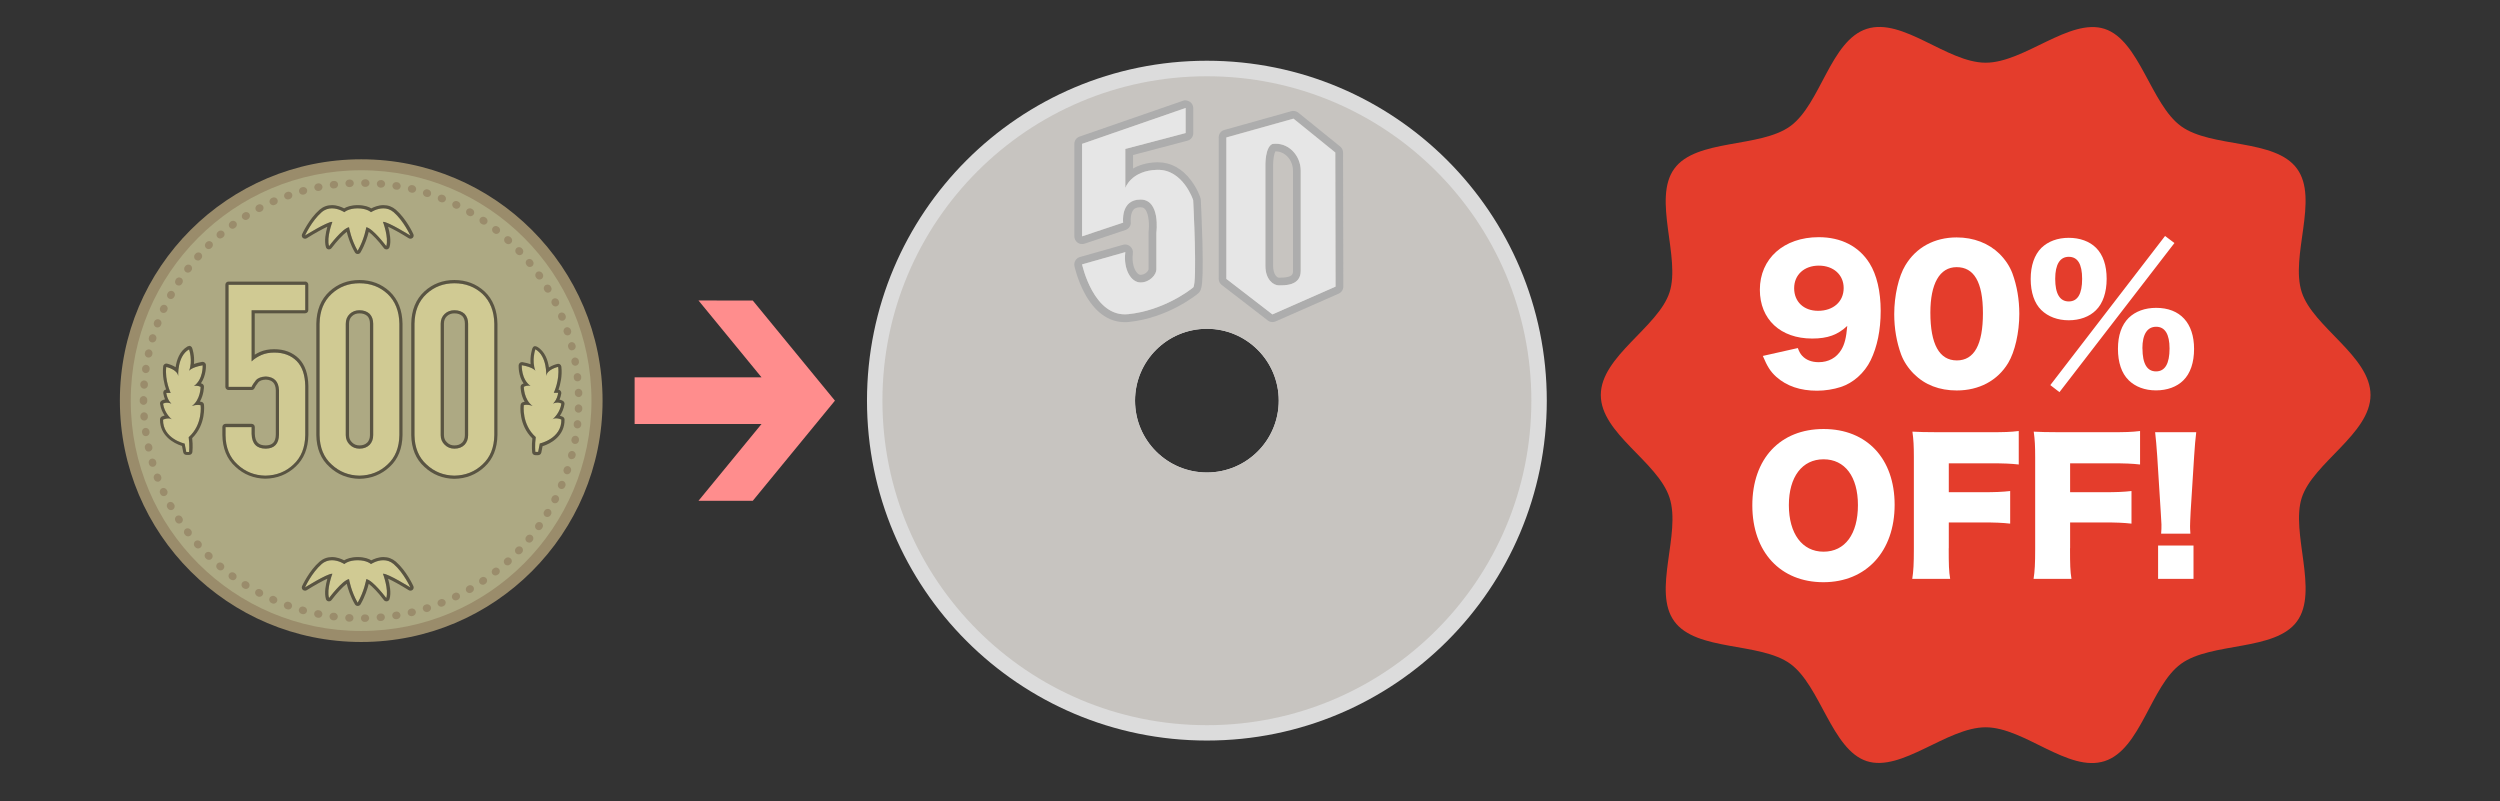 <svg width="312" height="100" viewBox="0 0 312 100" fill="none" xmlns="http://www.w3.org/2000/svg">
<rect x="0" y="0" width="312" height="100" fill="#333333" stroke="none"/>
<path d="M75.2 50C75.2 33.365 61.715 19.88 45.08 19.88C28.445 19.88 14.96 33.365 14.96 50C14.96 66.635 28.445 80.12 45.08 80.12C61.715 80.12 75.2 66.635 75.2 50Z" fill="#9A8C6B"/>
<path d="M45.066 78.746C60.944 78.746 73.815 65.874 73.815 49.997C73.815 34.12 60.944 21.248 45.066 21.248C29.189 21.248 16.317 34.12 16.317 49.997C16.317 65.874 29.189 78.746 45.066 78.746Z" fill="#ADA983"/>
<path d="M45.513 77.618C45.253 77.618 45.05 77.415 45.042 77.155C45.042 76.896 45.245 76.685 45.504 76.677H45.594C45.853 76.677 46.064 76.879 46.072 77.131C46.072 77.391 45.87 77.602 45.61 77.61H45.513V77.618ZM43.646 77.585C43.646 77.585 43.63 77.585 43.622 77.585H43.525C43.265 77.569 43.07 77.342 43.086 77.082C43.103 76.823 43.322 76.628 43.581 76.644H43.67C43.93 76.66 44.125 76.879 44.117 77.139C44.101 77.391 43.898 77.585 43.646 77.585ZM47.476 77.512C47.233 77.512 47.03 77.326 47.005 77.082C46.981 76.823 47.168 76.596 47.427 76.571H47.517C47.776 76.539 48.004 76.725 48.028 76.985C48.052 77.245 47.866 77.472 47.606 77.496H47.517C47.517 77.496 47.492 77.504 47.476 77.504V77.512ZM41.691 77.415C41.691 77.415 41.65 77.415 41.634 77.415H41.536C41.277 77.366 41.098 77.131 41.131 76.879C41.163 76.62 41.399 76.441 41.658 76.474H41.748C42.007 76.514 42.186 76.75 42.153 77.009C42.121 77.245 41.918 77.423 41.691 77.423V77.415ZM49.415 77.277C49.188 77.277 48.993 77.115 48.953 76.879C48.912 76.62 49.083 76.385 49.342 76.344L49.432 76.328C49.691 76.287 49.927 76.457 49.975 76.717C50.016 76.977 49.846 77.212 49.586 77.261L49.489 77.277C49.489 77.277 49.44 77.277 49.415 77.277ZM39.76 77.099C39.76 77.099 39.695 77.099 39.67 77.09L39.581 77.074C39.329 77.025 39.159 76.774 39.216 76.522C39.264 76.271 39.516 76.1 39.768 76.157L39.857 76.174C40.108 76.222 40.279 76.474 40.222 76.725C40.181 76.953 39.979 77.107 39.76 77.107V77.099ZM51.339 76.896C51.127 76.896 50.933 76.75 50.884 76.539C50.827 76.287 50.981 76.036 51.233 75.971L51.322 75.946C51.574 75.889 51.825 76.044 51.89 76.295C51.947 76.547 51.793 76.798 51.541 76.863L51.452 76.888C51.452 76.888 51.379 76.904 51.347 76.904L51.339 76.896ZM37.844 76.652C37.804 76.652 37.763 76.652 37.723 76.636L37.634 76.612C37.382 76.539 37.236 76.287 37.309 76.036C37.382 75.784 37.634 75.638 37.885 75.711L37.974 75.735C38.226 75.808 38.372 76.06 38.299 76.311C38.242 76.522 38.056 76.652 37.844 76.652ZM53.229 76.376C53.026 76.376 52.848 76.247 52.783 76.044C52.702 75.8 52.84 75.532 53.091 75.46L53.18 75.435C53.424 75.354 53.692 75.492 53.773 75.743C53.854 75.987 53.716 76.255 53.464 76.336L53.375 76.368C53.327 76.385 53.278 76.393 53.237 76.393L53.229 76.376ZM35.978 76.06C35.93 76.06 35.873 76.052 35.824 76.036L35.735 76.003C35.491 75.914 35.362 75.646 35.451 75.403C35.54 75.159 35.808 75.029 36.051 75.119L36.141 75.151C36.384 75.24 36.514 75.508 36.425 75.752C36.36 75.946 36.173 76.068 35.978 76.068V76.06ZM55.071 75.719C54.884 75.719 54.706 75.606 54.633 75.427C54.535 75.184 54.657 74.916 54.892 74.818L54.982 74.786C55.225 74.689 55.493 74.81 55.59 75.046C55.688 75.289 55.566 75.557 55.331 75.654L55.241 75.687C55.185 75.711 55.128 75.719 55.071 75.719ZM34.153 75.338C34.088 75.338 34.023 75.322 33.966 75.297L33.877 75.257C33.641 75.151 33.536 74.875 33.633 74.64C33.739 74.405 34.015 74.299 34.25 74.397L34.331 74.437C34.566 74.543 34.68 74.818 34.575 75.054C34.502 75.232 34.323 75.338 34.145 75.338H34.153ZM56.864 74.932C56.686 74.932 56.523 74.835 56.442 74.664C56.329 74.429 56.426 74.153 56.661 74.04L56.743 73.999C56.978 73.885 57.254 73.983 57.367 74.218C57.481 74.453 57.384 74.729 57.148 74.843L57.059 74.883C56.994 74.916 56.921 74.932 56.856 74.932H56.864ZM32.384 74.486C32.311 74.486 32.238 74.469 32.165 74.429L32.083 74.38C31.856 74.259 31.767 73.975 31.889 73.747C32.01 73.52 32.294 73.431 32.522 73.553L32.603 73.593C32.83 73.715 32.919 73.999 32.797 74.226C32.716 74.388 32.554 74.478 32.384 74.478V74.486ZM58.601 74.015C58.438 74.015 58.284 73.934 58.195 73.78C58.065 73.553 58.146 73.269 58.365 73.139L58.447 73.09C58.674 72.96 58.958 73.033 59.088 73.26C59.217 73.488 59.136 73.772 58.917 73.901L58.836 73.95C58.763 73.991 58.682 74.015 58.601 74.015ZM30.688 73.504C30.607 73.504 30.517 73.48 30.436 73.431L30.355 73.382C30.136 73.244 30.071 72.952 30.209 72.733C30.347 72.514 30.639 72.449 30.858 72.587L30.931 72.636C31.15 72.774 31.215 73.066 31.077 73.285C30.988 73.431 30.834 73.504 30.68 73.504H30.688ZM60.256 72.977C60.102 72.977 59.956 72.903 59.867 72.774C59.721 72.563 59.777 72.271 59.988 72.124L60.061 72.076C60.272 71.93 60.564 71.987 60.71 72.198C60.856 72.409 60.8 72.701 60.589 72.847L60.508 72.903C60.426 72.96 60.337 72.985 60.248 72.985L60.256 72.977ZM29.065 72.409C28.968 72.409 28.87 72.376 28.789 72.319L28.708 72.263C28.497 72.108 28.456 71.816 28.61 71.605C28.765 71.394 29.057 71.354 29.268 71.508L29.341 71.565C29.552 71.719 29.592 72.011 29.438 72.222C29.349 72.344 29.203 72.417 29.057 72.417L29.065 72.409ZM61.838 71.824C61.7 71.824 61.562 71.759 61.465 71.646C61.303 71.443 61.343 71.143 61.546 70.989L61.619 70.932C61.822 70.769 62.114 70.802 62.276 71.005C62.439 71.208 62.406 71.5 62.203 71.662L62.122 71.719C62.033 71.784 61.936 71.816 61.838 71.816V71.824ZM27.523 71.191C27.418 71.191 27.304 71.151 27.223 71.078L27.15 71.021C26.955 70.851 26.931 70.558 27.093 70.356C27.264 70.161 27.556 70.136 27.759 70.299L27.832 70.356C28.026 70.526 28.051 70.818 27.888 71.021C27.799 71.126 27.661 71.183 27.531 71.183L27.523 71.191ZM63.339 70.558C63.21 70.558 63.08 70.51 62.99 70.404C62.82 70.21 62.828 69.918 63.023 69.739L63.088 69.682C63.283 69.504 63.575 69.52 63.753 69.715C63.932 69.909 63.916 70.201 63.721 70.38L63.648 70.445C63.559 70.526 63.445 70.567 63.331 70.567L63.339 70.558ZM26.071 69.869C25.949 69.869 25.835 69.828 25.746 69.739L25.673 69.674C25.487 69.487 25.487 69.195 25.673 69.009C25.852 68.822 26.152 68.822 26.339 69.009L26.404 69.074C26.59 69.252 26.59 69.552 26.404 69.739C26.314 69.836 26.192 69.877 26.071 69.877V69.869ZM64.735 69.187C64.621 69.187 64.5 69.147 64.41 69.057C64.224 68.879 64.216 68.579 64.394 68.392L64.459 68.327C64.638 68.14 64.938 68.132 65.125 68.311C65.311 68.489 65.319 68.79 65.141 68.976L65.076 69.041C64.987 69.138 64.857 69.187 64.735 69.187ZM24.724 68.449C24.594 68.449 24.464 68.392 24.375 68.295L24.31 68.222C24.14 68.027 24.156 67.727 24.351 67.556C24.545 67.386 24.846 67.402 25.016 67.597L25.073 67.662C25.243 67.856 25.227 68.149 25.032 68.327C24.943 68.408 24.829 68.449 24.724 68.449ZM66.041 67.719C65.936 67.719 65.831 67.686 65.741 67.613C65.538 67.451 65.514 67.15 65.684 66.956L65.741 66.891C65.903 66.688 66.204 66.664 66.398 66.826C66.593 66.988 66.626 67.288 66.463 67.483L66.398 67.556C66.309 67.67 66.171 67.727 66.041 67.727V67.719ZM23.474 66.939C23.336 66.939 23.19 66.875 23.101 66.753L23.044 66.68C22.89 66.477 22.931 66.177 23.133 66.023C23.336 65.868 23.637 65.909 23.791 66.112L23.848 66.185C24.002 66.388 23.969 66.688 23.758 66.842C23.677 66.907 23.572 66.939 23.474 66.939ZM67.234 66.161C67.137 66.161 67.048 66.136 66.966 66.071C66.755 65.917 66.707 65.625 66.853 65.414L66.91 65.341C67.056 65.13 67.348 65.081 67.567 65.227C67.778 65.374 67.827 65.666 67.68 65.885L67.624 65.966C67.534 66.096 67.388 66.161 67.242 66.161H67.234ZM22.346 65.341C22.192 65.341 22.046 65.268 21.957 65.13L21.908 65.049C21.77 64.83 21.827 64.538 22.046 64.4C22.265 64.262 22.557 64.319 22.695 64.538L22.744 64.619C22.89 64.838 22.825 65.13 22.606 65.268C22.525 65.317 22.436 65.341 22.346 65.341ZM68.305 64.522C68.224 64.522 68.135 64.497 68.062 64.457C67.843 64.319 67.77 64.035 67.908 63.816L67.956 63.734C68.086 63.515 68.378 63.442 68.597 63.572C68.817 63.702 68.89 63.994 68.76 64.213L68.711 64.294C68.622 64.44 68.468 64.522 68.305 64.522ZM21.332 63.661C21.17 63.661 21.008 63.572 20.918 63.418L20.87 63.337C20.748 63.11 20.829 62.826 21.056 62.696C21.283 62.566 21.567 62.655 21.697 62.882L21.746 62.964C21.868 63.191 21.787 63.475 21.559 63.605C21.486 63.645 21.405 63.661 21.332 63.661ZM69.263 62.809C69.19 62.809 69.117 62.793 69.052 62.761C68.825 62.639 68.727 62.363 68.849 62.128L68.889 62.047C69.003 61.811 69.287 61.722 69.522 61.836C69.75 61.949 69.847 62.233 69.725 62.469L69.685 62.558C69.604 62.72 69.433 62.809 69.271 62.809H69.263ZM20.439 61.917C20.261 61.917 20.091 61.819 20.018 61.649L19.977 61.56C19.872 61.325 19.977 61.049 20.204 60.935C20.439 60.83 20.715 60.935 20.829 61.162L20.87 61.243C20.983 61.479 20.878 61.755 20.642 61.868C20.578 61.901 20.513 61.909 20.448 61.909L20.439 61.917ZM70.091 61.032C70.025 61.032 69.969 61.024 69.904 60.992C69.668 60.894 69.555 60.619 69.652 60.375L69.685 60.294C69.782 60.059 70.058 59.945 70.301 60.042C70.537 60.14 70.65 60.416 70.553 60.659L70.512 60.748C70.439 60.927 70.261 61.032 70.082 61.032H70.091ZM19.677 60.115C19.49 60.115 19.312 60.002 19.239 59.815L19.206 59.726C19.117 59.483 19.239 59.215 19.482 59.126C19.726 59.036 19.993 59.158 20.082 59.401L20.115 59.483C20.204 59.726 20.082 59.994 19.839 60.091C19.782 60.115 19.726 60.124 19.669 60.124L19.677 60.115ZM70.788 59.191C70.74 59.191 70.691 59.191 70.634 59.166C70.391 59.085 70.261 58.817 70.342 58.574L70.374 58.484C70.456 58.241 70.723 58.103 70.967 58.192C71.21 58.273 71.348 58.541 71.259 58.785L71.226 58.874C71.162 59.069 70.975 59.191 70.78 59.191H70.788ZM19.044 58.257C18.841 58.257 18.654 58.127 18.598 57.925L18.573 57.835C18.5 57.584 18.638 57.324 18.89 57.251C19.141 57.178 19.401 57.316 19.474 57.568L19.498 57.657C19.571 57.908 19.433 58.168 19.182 58.241C19.133 58.257 19.093 58.257 19.044 58.257ZM71.356 57.316C71.356 57.316 71.275 57.316 71.235 57.3C70.983 57.235 70.837 56.975 70.902 56.724L70.926 56.635C70.991 56.383 71.243 56.229 71.494 56.294C71.746 56.359 71.9 56.61 71.835 56.862L71.811 56.951C71.754 57.162 71.567 57.3 71.356 57.3V57.316ZM18.557 56.359C18.338 56.359 18.151 56.212 18.103 55.993L18.078 55.896C18.021 55.645 18.184 55.393 18.435 55.336C18.687 55.279 18.938 55.442 18.995 55.693L19.011 55.782C19.068 56.034 18.906 56.286 18.654 56.342C18.622 56.342 18.59 56.35 18.549 56.35L18.557 56.359ZM71.778 55.401C71.778 55.401 71.721 55.401 71.689 55.401C71.437 55.352 71.267 55.109 71.316 54.858L71.332 54.768C71.381 54.517 71.624 54.346 71.876 54.387C72.127 54.435 72.297 54.679 72.257 54.931L72.241 55.028C72.2 55.255 72.005 55.409 71.778 55.409V55.401ZM18.2 54.435C17.973 54.435 17.77 54.265 17.738 54.03L17.721 53.932C17.689 53.673 17.867 53.438 18.119 53.405C18.378 53.373 18.614 53.551 18.646 53.803L18.663 53.892C18.703 54.151 18.525 54.387 18.265 54.427C18.241 54.427 18.216 54.427 18.2 54.427V54.435ZM72.062 53.462C72.062 53.462 72.03 53.462 72.013 53.462C71.754 53.438 71.567 53.202 71.6 52.943V52.853C71.64 52.594 71.868 52.407 72.127 52.439C72.387 52.464 72.573 52.699 72.541 52.959V53.048C72.508 53.291 72.297 53.47 72.062 53.47V53.462ZM17.989 52.488C17.746 52.488 17.543 52.301 17.518 52.05V51.961C17.494 51.701 17.689 51.474 17.948 51.458C18.208 51.441 18.435 51.636 18.451 51.896V51.985C18.476 52.245 18.281 52.472 18.021 52.488C18.013 52.488 17.997 52.488 17.989 52.488ZM72.2 51.506C72.2 51.506 72.192 51.506 72.184 51.506C71.924 51.498 71.721 51.279 71.73 51.019V50.922C71.746 50.662 71.965 50.46 72.216 50.468C72.476 50.476 72.679 50.695 72.671 50.955V51.052C72.655 51.303 72.452 51.506 72.2 51.506ZM17.908 50.525C17.648 50.525 17.437 50.313 17.437 50.054V49.9C17.437 49.64 17.648 49.429 17.908 49.429C18.168 49.429 18.378 49.64 18.378 49.9V50.054C18.378 50.313 18.168 50.525 17.908 50.525ZM72.208 49.551C71.957 49.551 71.746 49.348 71.738 49.096V49.007C71.721 48.747 71.924 48.528 72.184 48.52C72.444 48.512 72.663 48.715 72.671 48.975V49.072C72.679 49.332 72.476 49.551 72.216 49.559C72.216 49.559 72.208 49.559 72.2 49.559L72.208 49.551ZM17.981 48.504C17.981 48.504 17.957 48.504 17.948 48.504C17.689 48.488 17.494 48.261 17.51 48.001V47.912C17.535 47.652 17.762 47.457 18.021 47.482C18.281 47.498 18.476 47.725 18.46 47.985V48.074C18.435 48.317 18.233 48.512 17.989 48.512L17.981 48.504ZM72.07 47.595C71.835 47.595 71.632 47.417 71.608 47.173V47.084C71.567 46.824 71.754 46.597 72.013 46.565C72.273 46.54 72.5 46.719 72.533 46.978V47.076C72.573 47.336 72.379 47.563 72.127 47.587C72.111 47.587 72.095 47.587 72.079 47.587L72.07 47.595ZM18.192 46.557C18.192 46.557 18.143 46.557 18.127 46.557C17.867 46.516 17.697 46.281 17.729 46.021L17.746 45.932C17.786 45.672 18.021 45.494 18.281 45.534C18.541 45.575 18.711 45.81 18.679 46.07L18.663 46.159C18.63 46.394 18.427 46.565 18.2 46.565L18.192 46.557ZM71.794 45.648C71.567 45.648 71.373 45.486 71.332 45.258L71.316 45.169C71.267 44.917 71.437 44.666 71.689 44.625C71.941 44.577 72.192 44.747 72.233 44.999L72.249 45.096C72.297 45.348 72.127 45.591 71.868 45.64C71.843 45.64 71.811 45.64 71.786 45.64L71.794 45.648ZM18.541 44.625C18.541 44.625 18.476 44.625 18.435 44.617C18.184 44.56 18.021 44.309 18.078 44.057L18.103 43.968C18.159 43.717 18.411 43.554 18.663 43.611C18.914 43.668 19.076 43.919 19.02 44.171L19.003 44.26C18.955 44.479 18.76 44.625 18.549 44.625H18.541ZM71.381 43.733C71.17 43.733 70.983 43.595 70.926 43.376L70.902 43.287C70.837 43.035 70.983 42.783 71.235 42.711C71.486 42.645 71.738 42.792 71.811 43.043L71.835 43.132C71.9 43.384 71.746 43.636 71.494 43.7C71.454 43.709 71.413 43.717 71.381 43.717V43.733ZM19.028 42.735C18.987 42.735 18.938 42.735 18.898 42.719C18.646 42.645 18.508 42.386 18.581 42.134L18.606 42.045C18.679 41.794 18.938 41.656 19.19 41.729C19.442 41.802 19.579 42.061 19.506 42.313L19.482 42.402C19.425 42.605 19.239 42.735 19.036 42.735H19.028ZM70.829 41.858C70.634 41.858 70.448 41.737 70.383 41.542L70.35 41.453C70.269 41.209 70.399 40.942 70.642 40.86C70.886 40.779 71.153 40.909 71.235 41.153L71.267 41.242C71.348 41.485 71.218 41.753 70.975 41.834C70.926 41.85 70.877 41.858 70.829 41.858ZM19.652 40.868C19.596 40.868 19.539 40.86 19.49 40.836C19.247 40.747 19.125 40.471 19.214 40.227L19.247 40.138C19.336 39.895 19.612 39.773 19.855 39.87C20.099 39.96 20.22 40.236 20.123 40.479L20.091 40.568C20.018 40.755 19.839 40.868 19.652 40.868ZM70.139 40.025C69.953 40.025 69.782 39.919 69.709 39.733L69.677 39.651C69.579 39.416 69.685 39.14 69.928 39.035C70.163 38.937 70.439 39.043 70.545 39.286L70.585 39.376C70.683 39.619 70.569 39.887 70.334 39.992C70.277 40.017 70.212 40.025 70.155 40.025H70.139ZM20.415 39.059C20.35 39.059 20.285 39.043 20.22 39.019C19.985 38.913 19.88 38.629 19.993 38.394L20.034 38.304C20.147 38.069 20.423 37.972 20.659 38.077C20.894 38.191 20.991 38.467 20.886 38.702L20.845 38.783C20.764 38.954 20.594 39.059 20.415 39.059ZM69.328 38.248C69.157 38.248 68.987 38.15 68.906 37.988L68.865 37.907C68.743 37.68 68.841 37.396 69.068 37.274C69.295 37.16 69.579 37.25 69.701 37.477L69.742 37.566C69.855 37.801 69.766 38.077 69.531 38.199C69.466 38.231 69.393 38.248 69.32 38.248H69.328ZM21.308 37.315C21.227 37.315 21.154 37.298 21.081 37.258C20.853 37.128 20.772 36.844 20.902 36.617L20.951 36.535C21.081 36.308 21.365 36.227 21.592 36.357C21.819 36.487 21.9 36.771 21.77 36.998L21.722 37.079C21.632 37.233 21.478 37.323 21.308 37.323V37.315ZM68.378 36.527C68.216 36.527 68.062 36.446 67.973 36.3L67.924 36.219C67.794 36 67.859 35.708 68.086 35.578C68.305 35.448 68.597 35.513 68.727 35.74L68.776 35.822C68.906 36.041 68.841 36.333 68.614 36.462C68.541 36.511 68.451 36.527 68.37 36.527H68.378ZM22.314 35.635C22.225 35.635 22.135 35.611 22.054 35.562C21.835 35.416 21.778 35.132 21.916 34.913L21.965 34.832C22.111 34.612 22.395 34.556 22.614 34.702C22.833 34.848 22.89 35.132 22.744 35.351L22.695 35.432C22.606 35.57 22.452 35.643 22.306 35.643L22.314 35.635ZM67.315 34.888C67.169 34.888 67.023 34.815 66.934 34.685L66.885 34.612C66.739 34.401 66.788 34.109 66.999 33.955C67.21 33.809 67.502 33.858 67.656 34.069L67.713 34.15C67.859 34.361 67.81 34.653 67.599 34.807C67.518 34.864 67.421 34.888 67.332 34.888H67.315ZM23.45 34.028C23.352 34.028 23.247 33.996 23.166 33.931C22.963 33.777 22.922 33.477 23.077 33.274L23.133 33.201C23.288 32.998 23.588 32.957 23.791 33.111C23.994 33.266 24.034 33.566 23.88 33.769L23.823 33.842C23.734 33.963 23.588 34.028 23.45 34.028ZM66.131 33.322C65.993 33.322 65.863 33.266 65.766 33.152L65.709 33.079C65.546 32.876 65.571 32.584 65.774 32.422C65.977 32.259 66.269 32.284 66.431 32.486L66.488 32.56C66.65 32.762 66.626 33.054 66.423 33.217C66.334 33.29 66.228 33.322 66.123 33.322H66.131ZM24.691 32.511C24.578 32.511 24.472 32.47 24.383 32.397C24.188 32.227 24.172 31.927 24.343 31.732L24.407 31.659C24.578 31.464 24.878 31.448 25.073 31.618C25.267 31.789 25.284 32.089 25.113 32.284L25.048 32.357C24.959 32.462 24.829 32.519 24.7 32.519L24.691 32.511ZM64.841 31.846C64.719 31.846 64.589 31.797 64.5 31.7L64.435 31.634C64.256 31.448 64.264 31.148 64.451 30.969C64.638 30.791 64.938 30.799 65.116 30.985L65.181 31.058C65.36 31.245 65.352 31.545 65.157 31.724C65.068 31.805 64.954 31.854 64.832 31.854L64.841 31.846ZM26.038 31.091C25.917 31.091 25.795 31.042 25.706 30.953C25.527 30.766 25.527 30.474 25.706 30.288L25.771 30.223C25.957 30.044 26.249 30.044 26.436 30.223C26.623 30.401 26.614 30.701 26.436 30.888L26.371 30.953C26.282 31.042 26.16 31.083 26.047 31.083L26.038 31.091ZM63.445 30.474C63.331 30.474 63.218 30.434 63.129 30.352L63.063 30.288C62.869 30.117 62.861 29.817 63.031 29.622C63.202 29.427 63.502 29.419 63.696 29.59L63.77 29.655C63.956 29.833 63.972 30.125 63.794 30.32C63.705 30.417 63.575 30.474 63.445 30.474ZM27.491 29.768C27.361 29.768 27.223 29.712 27.134 29.606C26.963 29.411 26.988 29.111 27.191 28.941L27.264 28.876C27.458 28.705 27.759 28.738 27.921 28.933C28.091 29.127 28.059 29.427 27.864 29.59L27.791 29.647C27.702 29.72 27.596 29.76 27.491 29.76V29.768ZM61.952 29.2C61.846 29.2 61.749 29.168 61.66 29.095L61.587 29.038C61.384 28.876 61.352 28.584 61.506 28.381C61.668 28.178 61.96 28.145 62.163 28.3L62.236 28.356C62.439 28.519 62.471 28.811 62.309 29.014C62.22 29.127 62.082 29.192 61.944 29.192L61.952 29.2ZM29.024 28.551C28.878 28.551 28.74 28.486 28.643 28.356C28.489 28.145 28.538 27.853 28.74 27.699L28.813 27.642C29.024 27.488 29.317 27.537 29.471 27.748C29.625 27.959 29.576 28.251 29.365 28.405L29.292 28.462C29.211 28.527 29.114 28.551 29.016 28.551H29.024ZM60.378 28.032C60.288 28.032 60.191 28.008 60.11 27.951L60.037 27.902C59.826 27.756 59.769 27.464 59.915 27.253C60.061 27.042 60.353 26.985 60.564 27.131L60.645 27.188C60.856 27.334 60.913 27.626 60.767 27.837C60.678 27.967 60.532 28.04 60.378 28.04V28.032ZM30.647 27.448C30.493 27.448 30.339 27.366 30.25 27.229C30.112 27.009 30.177 26.717 30.396 26.579L30.477 26.531C30.696 26.393 30.988 26.466 31.126 26.685C31.264 26.904 31.191 27.196 30.972 27.334L30.899 27.383C30.818 27.431 30.736 27.456 30.647 27.456V27.448ZM58.714 26.985C58.633 26.985 58.552 26.961 58.479 26.92L58.398 26.872C58.171 26.742 58.098 26.458 58.227 26.23C58.357 26.003 58.641 25.93 58.868 26.06L58.95 26.109C59.177 26.239 59.25 26.531 59.12 26.75C59.031 26.896 58.877 26.985 58.714 26.985ZM32.343 26.466C32.173 26.466 32.01 26.377 31.929 26.214C31.808 25.987 31.897 25.703 32.124 25.581L32.205 25.541C32.432 25.419 32.716 25.508 32.838 25.735C32.96 25.963 32.87 26.247 32.643 26.368L32.562 26.409C32.489 26.45 32.416 26.466 32.343 26.466ZM56.986 26.06C56.913 26.06 56.848 26.044 56.783 26.011L56.702 25.971C56.467 25.857 56.369 25.573 56.483 25.346C56.596 25.119 56.88 25.013 57.108 25.127L57.197 25.168C57.432 25.281 57.522 25.565 57.408 25.792C57.327 25.955 57.156 26.052 56.986 26.052V26.06ZM34.104 25.614C33.925 25.614 33.755 25.508 33.674 25.33C33.568 25.095 33.674 24.819 33.917 24.713L34.007 24.672C34.242 24.567 34.518 24.672 34.623 24.916C34.729 25.151 34.623 25.427 34.38 25.533L34.299 25.573C34.234 25.598 34.169 25.614 34.112 25.614H34.104ZM55.193 25.257C55.136 25.257 55.079 25.249 55.014 25.224L54.925 25.192C54.681 25.095 54.568 24.827 54.665 24.583C54.763 24.34 55.031 24.226 55.274 24.324L55.363 24.356C55.607 24.453 55.72 24.729 55.623 24.965C55.55 25.151 55.371 25.257 55.185 25.257H55.193ZM35.922 24.892C35.727 24.892 35.548 24.77 35.483 24.583C35.394 24.34 35.524 24.072 35.767 23.983L35.856 23.95C36.1 23.861 36.368 23.991 36.457 24.234C36.546 24.478 36.416 24.746 36.173 24.835L36.084 24.867C36.035 24.884 35.978 24.892 35.93 24.892H35.922ZM53.343 24.591C53.294 24.591 53.245 24.591 53.197 24.567L53.107 24.543C52.864 24.462 52.726 24.202 52.799 23.95C52.88 23.707 53.14 23.569 53.391 23.642L53.481 23.674C53.724 23.756 53.862 24.015 53.789 24.267C53.724 24.47 53.538 24.591 53.343 24.591ZM37.788 24.299C37.585 24.299 37.39 24.161 37.333 23.959C37.26 23.707 37.406 23.447 37.658 23.382L37.747 23.358C37.999 23.293 38.258 23.439 38.323 23.683C38.388 23.934 38.242 24.194 37.991 24.259L37.901 24.283C37.861 24.291 37.82 24.299 37.772 24.299H37.788ZM51.46 24.064C51.46 24.064 51.387 24.064 51.355 24.048L51.266 24.023C51.014 23.967 50.86 23.707 50.916 23.455C50.973 23.204 51.225 23.05 51.485 23.107L51.574 23.131C51.825 23.188 51.98 23.447 51.923 23.699C51.874 23.918 51.679 24.056 51.468 24.056L51.46 24.064ZM39.695 23.837C39.475 23.837 39.281 23.683 39.232 23.455C39.183 23.204 39.346 22.952 39.597 22.904L39.687 22.887C39.938 22.839 40.19 23.001 40.238 23.261C40.287 23.512 40.125 23.764 39.865 23.812L39.776 23.829C39.776 23.829 39.711 23.837 39.687 23.837H39.695ZM49.537 23.674C49.537 23.674 49.489 23.674 49.456 23.674L49.367 23.658C49.107 23.618 48.937 23.374 48.977 23.123C49.018 22.863 49.261 22.693 49.513 22.733L49.61 22.75C49.862 22.79 50.04 23.034 50 23.293C49.959 23.52 49.764 23.683 49.537 23.683V23.674ZM41.626 23.528C41.391 23.528 41.188 23.358 41.163 23.115C41.131 22.855 41.309 22.62 41.569 22.587H41.666C41.926 22.547 42.161 22.725 42.186 22.985C42.218 23.244 42.032 23.48 41.78 23.504H41.691C41.691 23.504 41.65 23.52 41.634 23.52L41.626 23.528ZM47.59 23.423C47.59 23.423 47.557 23.423 47.549 23.423H47.46C47.2 23.39 47.014 23.163 47.03 22.904C47.054 22.644 47.281 22.457 47.541 22.474H47.638C47.898 22.506 48.085 22.733 48.06 22.993C48.036 23.236 47.833 23.415 47.59 23.415V23.423ZM43.581 23.35C43.33 23.35 43.127 23.155 43.111 22.904C43.094 22.644 43.297 22.425 43.557 22.409H43.654C43.914 22.392 44.133 22.587 44.149 22.847C44.166 23.107 43.963 23.326 43.703 23.342H43.614C43.614 23.342 43.597 23.342 43.589 23.342L43.581 23.35ZM45.634 23.317C45.634 23.317 45.634 23.317 45.626 23.317H45.537C45.277 23.317 45.074 23.098 45.074 22.839C45.074 22.579 45.285 22.376 45.545 22.376C45.545 22.376 45.545 22.376 45.553 22.376H45.65C45.91 22.376 46.113 22.595 46.113 22.855C46.113 23.115 45.902 23.317 45.642 23.317H45.634Z" fill="#9A8C6B"/>
<path d="M38.096 38.718H31.402V45.104C31.727 44.788 32.132 44.528 32.619 44.309C33.081 44.106 33.617 44.001 34.226 44.001C35.394 44.001 36.335 44.358 37.041 45.072C37.723 45.778 38.072 46.808 38.096 48.179V54.289C38.072 55.855 37.585 57.081 36.627 57.965C35.67 58.874 34.502 59.337 33.122 59.361C31.767 59.337 30.607 58.874 29.649 57.973C28.667 57.089 28.164 55.864 28.148 54.306V53.308H31.402V54.168C31.442 55.385 32.035 55.993 33.179 55.993C34.25 55.969 34.802 55.385 34.818 54.241V48.691C34.769 47.611 34.226 47.044 33.179 46.987C32.611 47.011 32.197 47.165 31.937 47.457C31.67 47.79 31.491 48.066 31.402 48.285H28.521V35.546H38.096V38.718Z" fill="#D0CA93"/>
<path d="M38.096 35.546V38.718H31.402V45.104C31.726 44.788 32.132 44.528 32.619 44.309C33.081 44.106 33.617 44.001 34.225 44.001C35.394 44.001 36.335 44.358 37.041 45.072C37.723 45.778 38.072 46.808 38.096 48.179V54.289C38.072 55.855 37.585 57.081 36.627 57.965C35.67 58.874 34.501 59.337 33.122 59.361C31.767 59.337 30.607 58.874 29.649 57.973C28.667 57.089 28.164 55.864 28.148 54.306V53.308H31.402V54.168C31.442 55.385 32.035 55.993 33.179 55.993C34.25 55.969 34.802 55.385 34.818 54.241V48.691C34.769 47.611 34.225 47.043 33.179 46.987C32.611 47.011 32.197 47.165 31.937 47.457C31.67 47.79 31.491 48.066 31.402 48.285H28.521V35.546H38.096ZM38.096 35.14H28.521C28.302 35.14 28.124 35.318 28.124 35.538V48.277C28.124 48.496 28.302 48.674 28.521 48.674H31.402C31.564 48.674 31.71 48.577 31.775 48.423C31.824 48.301 31.945 48.074 32.246 47.701C32.424 47.506 32.741 47.392 33.179 47.376C33.998 47.425 34.388 47.831 34.42 48.691V54.233C34.404 55.158 34.031 55.572 33.171 55.588C32.254 55.588 31.84 55.158 31.799 54.151V53.291C31.799 53.072 31.621 52.894 31.402 52.894H28.148C27.929 52.894 27.75 53.072 27.75 53.291V54.289C27.775 55.961 28.318 57.292 29.381 58.249C30.412 59.215 31.669 59.718 33.114 59.742C34.583 59.718 35.856 59.215 36.887 58.241C37.926 57.284 38.461 55.953 38.486 54.273V48.163C38.461 46.686 38.072 45.55 37.317 44.772C36.522 43.976 35.483 43.579 34.209 43.579C33.552 43.579 32.96 43.692 32.44 43.919C32.205 44.025 31.986 44.139 31.791 44.268V39.1H38.08C38.299 39.1 38.477 38.921 38.477 38.702V35.529C38.477 35.31 38.299 35.132 38.08 35.132L38.096 35.14Z" fill="#595442"/>
<path d="M39.881 40.406C39.906 38.824 40.401 37.582 41.39 36.673C42.348 35.789 43.508 35.351 44.863 35.351C46.218 35.351 47.411 35.797 48.369 36.682C49.326 37.59 49.821 38.84 49.846 40.422V54.289C49.821 55.855 49.334 57.081 48.369 57.965C47.411 58.874 46.235 59.337 44.863 59.361C43.508 59.337 42.348 58.874 41.39 57.973C40.409 57.089 39.906 55.864 39.881 54.306V40.406ZM43.151 54.306C43.151 54.792 43.322 55.19 43.654 55.507C43.979 55.831 44.385 55.993 44.863 55.993C45.391 55.993 45.813 55.831 46.137 55.507C46.429 55.19 46.575 54.792 46.575 54.306V40.406C46.575 39.895 46.429 39.489 46.137 39.173C45.813 38.872 45.391 38.718 44.863 38.718C44.385 38.718 43.979 38.872 43.654 39.173C43.322 39.489 43.151 39.895 43.151 40.406V54.306Z" fill="#D0CA93"/>
<path d="M44.863 35.351C46.243 35.351 47.411 35.797 48.369 36.682C49.326 37.59 49.821 38.84 49.845 40.422V54.289C49.821 55.855 49.334 57.081 48.369 57.965C47.411 58.874 46.234 59.337 44.863 59.361C43.508 59.337 42.348 58.874 41.39 57.973C40.408 57.089 39.905 55.864 39.881 54.306V40.406C39.905 38.824 40.4 37.582 41.39 36.673C42.348 35.789 43.508 35.351 44.863 35.351ZM44.863 55.993C45.391 55.993 45.813 55.831 46.137 55.507C46.429 55.19 46.575 54.792 46.575 54.306V40.406C46.575 39.895 46.429 39.489 46.137 39.173C45.813 38.872 45.391 38.718 44.863 38.718C44.385 38.718 43.979 38.872 43.654 39.173C43.322 39.489 43.151 39.895 43.151 40.406V54.306C43.151 54.792 43.322 55.19 43.654 55.507C43.979 55.831 44.385 55.993 44.863 55.993ZM44.863 34.945C43.411 34.945 42.145 35.424 41.114 36.373C40.051 37.355 39.5 38.702 39.475 40.398V54.306C39.5 55.977 40.051 57.308 41.114 58.265C42.145 59.231 43.403 59.734 44.855 59.758C46.332 59.734 47.598 59.231 48.636 58.257C49.675 57.3 50.211 55.969 50.235 54.289V40.414C50.211 38.718 49.675 37.363 48.636 36.381C47.598 35.424 46.324 34.945 44.855 34.945H44.863ZM44.863 55.588C44.49 55.588 44.19 55.466 43.938 55.215C43.938 55.215 43.938 55.215 43.93 55.206C43.679 54.971 43.557 54.671 43.557 54.298V40.398C43.557 40 43.679 39.692 43.93 39.457C44.182 39.221 44.482 39.108 44.863 39.108C45.277 39.108 45.602 39.221 45.853 39.449C46.072 39.684 46.17 40 46.17 40.398V54.298C46.17 54.679 46.064 54.979 45.845 55.223C45.593 55.466 45.277 55.588 44.863 55.588Z" fill="#595442"/>
<path d="M51.728 40.406C51.752 38.824 52.247 37.582 53.237 36.673C54.195 35.789 55.355 35.351 56.71 35.351C58.065 35.351 59.258 35.797 60.215 36.682C61.173 37.59 61.668 38.84 61.692 40.422V54.289C61.668 55.855 61.181 57.081 60.215 57.965C59.258 58.874 58.081 59.337 56.71 59.361C55.355 59.337 54.195 58.874 53.237 57.973C52.255 57.089 51.752 55.864 51.728 54.306V40.406ZM54.998 54.306C54.998 54.792 55.168 55.19 55.501 55.507C55.826 55.831 56.231 55.993 56.71 55.993C57.238 55.993 57.66 55.831 57.984 55.507C58.276 55.19 58.422 54.792 58.422 54.306V40.406C58.422 39.895 58.276 39.489 57.984 39.173C57.66 38.872 57.238 38.718 56.71 38.718C56.231 38.718 55.826 38.872 55.501 39.173C55.168 39.489 54.998 39.895 54.998 40.406V54.306Z" fill="#D0CA93"/>
<path d="M56.71 35.351C58.09 35.351 59.258 35.797 60.215 36.682C61.173 37.59 61.668 38.84 61.692 40.422V54.289C61.668 55.855 61.181 57.081 60.215 57.965C59.258 58.874 58.081 59.337 56.71 59.361C55.355 59.337 54.195 58.874 53.237 57.973C52.255 57.089 51.752 55.864 51.728 54.306V40.406C51.752 38.824 52.247 37.582 53.237 36.673C54.195 35.789 55.355 35.351 56.71 35.351ZM56.71 55.993C57.237 55.993 57.659 55.831 57.984 55.507C58.276 55.19 58.422 54.792 58.422 54.306V40.406C58.422 39.895 58.276 39.489 57.984 39.173C57.659 38.872 57.237 38.718 56.71 38.718C56.231 38.718 55.826 38.872 55.501 39.173C55.168 39.489 54.998 39.895 54.998 40.406V54.306C54.998 54.792 55.168 55.19 55.501 55.507C55.826 55.831 56.231 55.993 56.71 55.993ZM56.71 34.945C55.258 34.945 53.992 35.424 52.961 36.373C51.898 37.355 51.347 38.702 51.322 40.398V54.306C51.347 55.977 51.898 57.308 52.961 58.265C53.992 59.231 55.249 59.734 56.702 59.758C58.179 59.734 59.445 59.231 60.483 58.257C61.522 57.3 62.057 55.969 62.082 54.289V40.414C62.057 38.718 61.522 37.363 60.483 36.381C59.445 35.424 58.171 34.945 56.702 34.945H56.71ZM56.71 55.588C56.337 55.588 56.037 55.466 55.785 55.215C55.785 55.215 55.785 55.215 55.777 55.206C55.525 54.971 55.404 54.671 55.404 54.298V40.398C55.404 40 55.525 39.692 55.777 39.457C56.029 39.221 56.329 39.108 56.71 39.108C57.124 39.108 57.449 39.221 57.7 39.449C57.919 39.684 58.017 40 58.017 40.398V54.298C58.017 54.679 57.911 54.979 57.692 55.223C57.449 55.466 57.124 55.588 56.71 55.588Z" fill="#595442"/>
<path d="M44.636 31.31C45.464 29.898 45.715 28.364 45.715 28.364C46.543 28.503 48.206 30.726 48.206 30.726C48.539 29.647 47.792 27.699 47.792 27.699C48.287 27.586 51.2 29.395 51.2 29.395C51.2 29.395 50.373 27.569 49.123 26.482C47.874 25.403 46.3 26.482 46.3 26.482C46.3 26.482 45.804 26.003 44.636 26.003C43.468 26.003 42.973 26.482 42.973 26.482C42.973 26.482 41.39 25.403 40.149 26.482C38.899 27.561 38.072 29.395 38.072 29.395C38.072 29.395 40.985 27.586 41.48 27.699C41.48 27.699 40.733 29.647 41.066 30.726C41.066 30.726 42.729 28.503 43.557 28.364C43.557 28.364 43.808 29.89 44.636 31.31Z" fill="#D0CA93"/>
<path d="M44.636 26.003C45.797 26.003 46.3 26.482 46.3 26.482C46.3 26.482 47.005 26.003 47.841 26.003C48.263 26.003 48.709 26.125 49.132 26.482C50.381 27.561 51.209 29.395 51.209 29.395C51.209 29.395 48.474 27.691 47.849 27.691C47.833 27.691 47.809 27.691 47.793 27.691C47.793 27.691 48.539 29.639 48.206 30.718C48.206 30.718 46.543 28.494 45.715 28.356C45.715 28.356 45.464 29.882 44.636 31.302C43.809 29.89 43.557 28.356 43.557 28.356C42.729 28.494 41.066 30.718 41.066 30.718C40.733 29.639 41.48 27.691 41.48 27.691C41.464 27.691 41.447 27.691 41.423 27.691C40.798 27.691 38.064 29.395 38.064 29.395C38.064 29.395 38.891 27.569 40.141 26.482C40.555 26.125 41.009 26.003 41.431 26.003C42.267 26.003 42.973 26.482 42.973 26.482C42.973 26.482 43.476 26.003 44.636 26.003ZM44.636 25.598C43.792 25.598 43.24 25.825 42.948 26.003C42.64 25.841 42.072 25.598 41.431 25.598C40.847 25.598 40.328 25.792 39.881 26.174C38.583 27.302 37.739 29.143 37.699 29.225C37.626 29.387 37.666 29.574 37.796 29.695C37.869 29.76 37.966 29.793 38.064 29.793C38.137 29.793 38.21 29.776 38.275 29.736C39.354 29.062 40.279 28.559 40.855 28.3C40.652 29.014 40.441 30.077 40.676 30.848C40.717 30.994 40.839 31.099 40.993 31.123C41.017 31.123 41.042 31.123 41.058 31.123C41.179 31.123 41.301 31.067 41.382 30.961C41.975 30.174 42.762 29.306 43.273 28.933C43.419 29.525 43.727 30.531 44.295 31.505C44.368 31.627 44.498 31.7 44.644 31.7C44.79 31.7 44.92 31.627 44.993 31.505C45.561 30.539 45.87 29.525 46.016 28.941C46.462 29.265 47.176 29.987 47.906 30.961C47.979 31.067 48.101 31.123 48.231 31.123C48.255 31.123 48.279 31.123 48.296 31.123C48.442 31.099 48.563 30.994 48.612 30.848C48.847 30.085 48.636 29.014 48.434 28.3C49.01 28.559 49.935 29.062 51.014 29.736C51.079 29.776 51.152 29.793 51.225 29.793C51.322 29.793 51.412 29.76 51.493 29.695C51.623 29.582 51.663 29.387 51.59 29.225C51.558 29.143 50.706 27.302 49.407 26.174C48.961 25.792 48.442 25.598 47.858 25.598C47.217 25.598 46.648 25.841 46.34 26.003C46.048 25.825 45.504 25.598 44.652 25.598H44.636Z" fill="#595442"/>
<path d="M44.636 75.224C45.464 73.812 45.715 72.279 45.715 72.279C46.543 72.417 48.206 74.64 48.206 74.64C48.539 73.561 47.792 71.613 47.792 71.613C48.287 71.5 51.2 73.309 51.2 73.309C51.2 73.309 50.373 71.484 49.123 70.396C47.874 69.317 46.3 70.396 46.3 70.396C46.3 70.396 45.804 69.917 44.636 69.917C43.468 69.917 42.973 70.396 42.973 70.396C42.973 70.396 41.39 69.317 40.149 70.396C38.899 71.475 38.072 73.309 38.072 73.309C38.072 73.309 40.985 71.5 41.48 71.613C41.48 71.613 40.733 73.561 41.066 74.64C41.066 74.64 42.729 72.417 43.557 72.279C43.557 72.279 43.808 73.804 44.636 75.224Z" fill="#D0CA93"/>
<path d="M44.636 69.917C45.797 69.917 46.3 70.396 46.3 70.396C46.3 70.396 47.005 69.917 47.841 69.917C48.263 69.917 48.709 70.039 49.132 70.396C50.381 71.475 51.209 73.309 51.209 73.309C51.209 73.309 48.474 71.605 47.849 71.605C47.833 71.605 47.809 71.605 47.793 71.605C47.793 71.605 48.539 73.553 48.206 74.632C48.206 74.632 46.543 72.409 45.715 72.27C45.715 72.27 45.464 73.796 44.636 75.216C43.809 73.804 43.557 72.27 43.557 72.27C42.729 72.409 41.066 74.632 41.066 74.632C40.733 73.553 41.48 71.605 41.48 71.605C41.464 71.605 41.447 71.605 41.423 71.605C40.798 71.605 38.064 73.309 38.064 73.309C38.064 73.309 38.891 71.484 40.141 70.396C40.555 70.039 41.009 69.917 41.431 69.917C42.267 69.917 42.973 70.396 42.973 70.396C42.973 70.396 43.476 69.917 44.636 69.917ZM44.636 69.52C43.792 69.52 43.24 69.747 42.948 69.925C42.64 69.763 42.072 69.52 41.431 69.52C40.847 69.52 40.328 69.715 39.881 70.096C38.583 71.224 37.739 73.066 37.699 73.147C37.626 73.309 37.666 73.496 37.796 73.618C37.869 73.682 37.966 73.715 38.064 73.715C38.137 73.715 38.21 73.699 38.275 73.658C39.354 72.985 40.279 72.481 40.855 72.222C40.652 72.936 40.441 73.999 40.676 74.77C40.717 74.916 40.839 75.021 40.993 75.046C41.017 75.046 41.042 75.046 41.058 75.046C41.179 75.046 41.301 74.989 41.382 74.883C41.975 74.096 42.762 73.228 43.273 72.855C43.419 73.447 43.727 74.453 44.295 75.427C44.368 75.549 44.498 75.622 44.644 75.622C44.79 75.622 44.92 75.549 44.993 75.427C45.561 74.461 45.87 73.447 46.016 72.863C46.462 73.188 47.176 73.91 47.906 74.883C47.979 74.989 48.101 75.046 48.231 75.046C48.255 75.046 48.279 75.046 48.296 75.046C48.442 75.021 48.563 74.916 48.612 74.77C48.847 74.007 48.636 72.936 48.434 72.222C49.01 72.481 49.935 72.985 51.014 73.658C51.079 73.699 51.152 73.715 51.225 73.715C51.322 73.715 51.412 73.682 51.493 73.618C51.623 73.504 51.663 73.309 51.59 73.147C51.558 73.066 50.706 71.224 49.407 70.096C48.961 69.715 48.442 69.52 47.858 69.52C47.217 69.52 46.648 69.763 46.34 69.925C46.048 69.747 45.504 69.52 44.652 69.52H44.636Z" fill="#595442"/>
<path d="M23.596 56.399H23.247L23.044 55.352C23.044 55.352 20.302 54.752 20.35 52.366C20.35 52.366 21.097 52.017 21.494 52.366C21.494 52.366 20.545 51.669 20.35 50.37C20.35 50.37 20.748 50.07 21.397 50.37C21.397 50.37 20.902 49.973 20.748 49.023H21.3C21.3 49.023 20.553 47.482 20.748 45.786C20.748 45.786 22.144 46.086 22.241 46.93C22.241 46.93 22.095 44.439 23.588 43.595C23.588 43.595 24.083 44.991 23.588 46.289C23.588 46.289 23.839 45.843 25.284 45.591C25.284 45.591 25.381 47.336 24.188 48.179C24.188 48.179 24.537 48.033 25.032 48.277C25.032 48.277 25.032 49.875 23.937 50.67C23.937 50.67 24.537 50.419 25.032 50.573C25.032 50.573 25.332 52.967 23.539 54.557C23.685 55.604 23.588 56.399 23.588 56.399H23.596Z" fill="#D0CA93"/>
<path d="M23.596 43.595C23.596 43.595 24.091 44.99 23.596 46.289C23.596 46.289 23.848 45.843 25.292 45.591C25.292 45.591 25.389 47.336 24.196 48.179C24.196 48.179 24.302 48.139 24.472 48.139C24.618 48.139 24.813 48.171 25.04 48.285C25.04 48.285 25.04 49.883 23.945 50.679C23.945 50.679 24.302 50.533 24.691 50.533C24.805 50.533 24.927 50.549 25.04 50.581C25.04 50.581 25.341 52.975 23.547 54.565C23.693 55.612 23.596 56.407 23.596 56.407H23.247L23.044 55.361C23.044 55.361 20.302 54.76 20.35 52.374C20.35 52.374 20.683 52.22 21.024 52.22C21.178 52.22 21.332 52.253 21.454 52.342C21.478 52.366 21.494 52.374 21.494 52.374C21.478 52.358 21.47 52.35 21.454 52.342C21.267 52.188 20.521 51.514 20.35 50.386C20.35 50.386 20.529 50.257 20.837 50.257C20.991 50.257 21.178 50.289 21.397 50.386C21.397 50.386 20.902 49.989 20.748 49.039H21.3C21.3 49.039 20.553 47.498 20.748 45.802C20.748 45.802 22.143 46.102 22.241 46.946C22.241 46.946 22.095 44.455 23.588 43.611M23.596 43.189C23.531 43.189 23.458 43.205 23.401 43.238C22.403 43.806 22.038 44.958 21.916 45.826C21.835 45.778 21.746 45.721 21.649 45.672C21.243 45.469 20.861 45.388 20.845 45.38C20.821 45.38 20.788 45.372 20.764 45.372C20.683 45.372 20.602 45.396 20.529 45.445C20.44 45.51 20.375 45.615 20.366 45.721C20.229 46.889 20.505 47.977 20.724 48.609C20.618 48.618 20.529 48.666 20.464 48.747C20.391 48.837 20.358 48.958 20.375 49.072C20.423 49.38 20.505 49.632 20.594 49.843C20.326 49.892 20.164 50.005 20.131 50.029C20.009 50.119 19.953 50.265 19.977 50.411C20.066 51.011 20.302 51.498 20.545 51.855C20.358 51.904 20.229 51.969 20.204 51.977C20.066 52.042 19.977 52.18 19.969 52.334C19.928 54.322 21.624 55.328 22.712 55.653L22.866 56.448C22.898 56.635 23.069 56.772 23.263 56.772H23.612C23.815 56.772 23.985 56.618 24.01 56.423C24.01 56.391 24.099 55.669 23.985 54.679C25.738 52.967 25.47 50.589 25.454 50.492C25.438 50.338 25.324 50.2 25.17 50.159C25.097 50.135 25.024 50.119 24.951 50.111C25.446 49.251 25.454 48.301 25.454 48.252C25.454 48.098 25.365 47.96 25.235 47.895C25.186 47.871 25.138 47.847 25.081 47.831C25.762 46.849 25.706 45.607 25.698 45.542C25.698 45.429 25.633 45.323 25.543 45.25C25.47 45.193 25.381 45.161 25.292 45.161C25.267 45.161 25.243 45.161 25.227 45.161C24.805 45.234 24.464 45.323 24.205 45.421C24.31 44.366 24.002 43.473 23.977 43.425C23.937 43.311 23.848 43.222 23.742 43.181C23.693 43.165 23.653 43.157 23.604 43.157L23.596 43.189Z" fill="#595442"/>
<path d="M66.82 56.399H67.169L67.372 55.352C67.372 55.352 70.115 54.752 70.066 52.366C70.066 52.366 69.32 52.017 68.922 52.366C68.922 52.366 69.871 51.669 70.066 50.37C70.066 50.37 69.668 50.07 69.019 50.37C69.019 50.37 69.514 49.973 69.668 49.023H69.117C69.117 49.023 69.863 47.482 69.668 45.786C69.668 45.786 68.273 46.086 68.175 46.93C68.175 46.93 68.322 44.439 66.829 43.595C66.829 43.595 66.334 44.991 66.829 46.289C66.829 46.289 66.577 45.843 65.133 45.591C65.133 45.591 65.035 47.336 66.228 48.179C66.228 48.179 65.879 48.033 65.384 48.277C65.384 48.277 65.384 49.875 66.48 50.67C66.48 50.67 65.879 50.419 65.384 50.573C65.384 50.573 65.084 52.967 66.877 54.557C66.731 55.604 66.829 56.399 66.829 56.399H66.82Z" fill="#D0CA93"/>
<path d="M66.82 43.595C68.314 44.439 68.167 46.93 68.167 46.93C68.265 46.086 69.66 45.786 69.66 45.786C69.863 47.482 69.109 49.023 69.109 49.023H69.66C69.514 49.973 69.011 50.37 69.011 50.37C69.23 50.273 69.417 50.24 69.571 50.24C69.88 50.24 70.058 50.37 70.058 50.37C69.888 51.498 69.141 52.172 68.954 52.326C68.938 52.334 68.922 52.35 68.914 52.358C68.914 52.358 68.93 52.35 68.954 52.326C69.084 52.237 69.23 52.204 69.385 52.204C69.725 52.204 70.058 52.358 70.058 52.358C70.107 54.752 67.364 55.344 67.364 55.344L67.161 56.391H66.812C66.812 56.391 66.715 55.596 66.861 54.549C65.068 52.951 65.368 50.565 65.368 50.565C65.482 50.533 65.603 50.516 65.717 50.516C66.106 50.516 66.463 50.662 66.463 50.662C65.368 49.867 65.368 48.269 65.368 48.269C65.595 48.155 65.79 48.123 65.936 48.123C66.115 48.123 66.212 48.163 66.212 48.163C65.019 47.319 65.117 45.575 65.117 45.575C66.561 45.826 66.812 46.273 66.812 46.273C66.317 44.974 66.812 43.579 66.812 43.579M66.82 43.189C66.772 43.189 66.723 43.197 66.683 43.214C66.569 43.254 66.488 43.343 66.447 43.457C66.431 43.506 66.123 44.398 66.22 45.453C65.952 45.356 65.62 45.267 65.198 45.193C65.173 45.193 65.149 45.193 65.133 45.193C65.043 45.193 64.954 45.226 64.881 45.283C64.792 45.356 64.735 45.461 64.727 45.575C64.727 45.64 64.662 46.881 65.344 47.863C65.295 47.879 65.246 47.904 65.189 47.928C65.052 47.993 64.97 48.131 64.97 48.285C64.97 48.342 64.97 49.283 65.474 50.143C65.4 50.151 65.328 50.167 65.254 50.192C65.1 50.24 64.995 50.37 64.97 50.525C64.954 50.63 64.686 53.007 66.439 54.711C66.326 55.693 66.415 56.423 66.415 56.456C66.439 56.659 66.609 56.805 66.812 56.805H67.161C67.356 56.805 67.518 56.667 67.559 56.48L67.713 55.685C68.808 55.361 70.496 54.346 70.456 52.366C70.456 52.212 70.366 52.074 70.22 52.009C70.196 52.001 70.066 51.936 69.879 51.888C70.123 51.523 70.358 51.036 70.448 50.443C70.472 50.297 70.407 50.151 70.293 50.062C70.261 50.038 70.099 49.924 69.831 49.875C69.92 49.664 70.001 49.405 70.05 49.105C70.066 48.991 70.034 48.869 69.961 48.78C69.896 48.699 69.798 48.65 69.701 48.642C69.92 48.009 70.196 46.922 70.058 45.753C70.042 45.64 69.985 45.542 69.896 45.477C69.831 45.429 69.742 45.404 69.66 45.404C69.636 45.404 69.604 45.404 69.579 45.413C69.563 45.413 69.174 45.502 68.776 45.705C68.679 45.753 68.589 45.802 68.508 45.859C68.378 44.991 68.021 43.838 67.023 43.27C66.958 43.238 66.894 43.222 66.829 43.222L66.82 43.189Z" fill="#595442"/>
<path d="M87.177 37.5L87.18 37.503L87.174 37.503L91.876 43.233L95.037 47.09L79.397 47.09L79.204 47.09L79.2 47.09L79.2 52.913L88.557 52.913L95.038 52.916L90.353 58.626L87.174 62.496L87.178 62.496L87.174 62.5L93.944 62.5L104.2 50.002L93.944 37.503L89.899 37.503L87.177 37.5Z" fill="#FF8D8D"/>
<path d="M150.62 7.58C127.188 7.58 108.2 26.568 108.2 50C108.2 73.432 127.188 92.42 150.62 92.42C174.052 92.42 193.04 73.432 193.04 50C193.04 26.568 174.052 7.58 150.62 7.58ZM150.62 58.967C145.666 58.967 141.653 54.954 141.653 50C141.653 45.046 145.666 41.033 150.62 41.033C155.574 41.033 159.587 45.046 159.587 50C159.587 54.954 155.574 58.967 150.62 58.967Z" fill="#DCDCDC"/>
<path d="M150.62 9.518C128.254 9.518 110.127 27.645 110.127 50.011C110.127 72.378 128.254 90.504 150.62 90.504C172.986 90.504 191.113 72.378 191.113 50.011C191.113 27.645 172.986 9.518 150.62 9.518ZM150.62 58.967C145.666 58.967 141.653 54.954 141.653 50C141.653 45.046 145.666 41.033 150.62 41.033C155.574 41.033 159.587 45.046 159.587 50C159.587 54.954 155.574 58.967 150.62 58.967Z" fill="#C7C4C0"/>
<path d="M147.967 13.475V16.604L140.44 18.587V23.451C140.44 23.451 141.166 21.285 144.408 21.195C144.442 21.195 144.487 21.195 144.521 21.195C147.684 21.195 148.908 24.981 148.908 24.981C148.908 24.981 149.452 35.433 148.908 35.875C148.364 36.329 145.122 38.755 140.803 39.208C140.667 39.219 140.519 39.231 140.383 39.231C136.382 39.231 135.044 32.996 135.044 32.996L140.44 31.465C140.168 33.63 141.166 35.252 142.333 35.252C143.501 35.252 144.317 34.265 144.317 33.63V29.039C144.317 29.039 144.861 24.902 142.333 24.902C139.805 24.902 140.168 27.781 140.168 27.781L135.044 29.493V17.953L147.967 13.475ZM147.967 12.511C147.865 12.511 147.752 12.534 147.65 12.568L134.727 17.046C134.341 17.182 134.081 17.544 134.081 17.953V29.493C134.081 29.799 134.228 30.094 134.477 30.275C134.647 30.4 134.84 30.456 135.044 30.456C135.146 30.456 135.248 30.445 135.35 30.411L140.474 28.699C140.905 28.552 141.177 28.121 141.12 27.668C141.086 27.418 141.098 26.591 141.46 26.171C141.528 26.092 141.732 25.865 142.322 25.865C142.651 25.865 142.798 25.99 142.9 26.103C143.433 26.704 143.433 28.268 143.342 28.926C143.342 28.971 143.342 29.005 143.342 29.051V33.63C143.308 33.801 142.945 34.299 142.322 34.299C142.152 34.299 141.982 34.141 141.902 34.05C141.551 33.653 141.234 32.803 141.381 31.601C141.426 31.284 141.302 30.966 141.052 30.751C140.871 30.604 140.655 30.513 140.429 30.513C140.338 30.513 140.247 30.524 140.168 30.547L134.772 32.078C134.285 32.214 133.99 32.712 134.092 33.211C134.103 33.279 134.466 34.923 135.35 36.578C136.62 38.947 138.354 40.206 140.372 40.206C140.542 40.206 140.712 40.206 140.882 40.183C145.813 39.673 149.362 36.759 149.509 36.635C149.894 36.317 150.042 35.875 150.087 34.027C150.11 33.086 150.099 31.817 150.065 30.252C149.996 27.6 149.86 24.97 149.86 24.947C149.86 24.868 149.838 24.777 149.815 24.698C149.804 24.652 149.452 23.587 148.659 22.532C147.548 21.036 146.108 20.254 144.51 20.254C144.464 20.254 144.419 20.254 144.374 20.254C143.081 20.288 142.118 20.617 141.404 21.036V19.347L148.205 17.556C148.625 17.442 148.92 17.057 148.92 16.626V13.498C148.92 13.18 148.772 12.897 148.511 12.715C148.341 12.602 148.149 12.534 147.956 12.534L147.967 12.511Z" fill="#ADADAD"/>
<path d="M147.967 13.475L135.044 17.953V29.493L140.168 27.781C140.168 27.781 139.805 24.902 142.333 24.902C144.861 24.902 144.317 29.039 144.317 29.039V33.63C144.317 34.265 143.501 35.252 142.333 35.252C141.166 35.252 140.168 33.63 140.44 31.465L135.044 32.996C135.044 32.996 136.472 39.661 140.803 39.208C145.122 38.755 148.364 36.329 148.908 35.875C149.452 35.422 148.908 24.981 148.908 24.981C148.908 24.981 147.65 21.104 144.408 21.195C141.166 21.285 140.44 23.451 140.44 23.451V18.587L147.967 16.604V13.475Z" fill="#E6E6E6"/>
<path d="M161.435 14.801L166.661 19.029L166.695 35.75L158.816 39.219L153.069 34.787V17.136L161.446 14.79M159.791 35.614C160.607 35.614 162.33 35.535 162.33 33.812V21.297C162.33 19.54 160.981 17.941 159.213 17.941C159.077 17.941 158.941 17.941 158.805 17.964C157.886 18.338 157.921 20.571 157.921 20.571V33.177C157.921 34.889 158.918 35.614 159.587 35.614C159.644 35.614 159.712 35.614 159.791 35.614ZM161.435 13.838C161.344 13.838 161.265 13.849 161.174 13.872L152.797 16.218C152.377 16.331 152.094 16.717 152.094 17.148V34.798C152.094 35.093 152.23 35.376 152.468 35.558L158.215 39.99C158.385 40.126 158.589 40.194 158.805 40.194C158.941 40.194 159.065 40.172 159.19 40.115L167.069 36.646C167.42 36.487 167.647 36.147 167.647 35.762L167.613 19.041C167.613 18.746 167.477 18.474 167.262 18.293L162.036 14.064C161.865 13.928 161.65 13.849 161.423 13.849L161.435 13.838ZM159.167 18.893C159.167 18.893 159.201 18.893 159.213 18.893C159.78 18.893 160.312 19.143 160.721 19.596C161.129 20.05 161.367 20.673 161.367 21.297V33.812C161.367 34.163 161.367 34.651 159.791 34.651H159.678H159.587C159.406 34.651 158.884 34.277 158.884 33.177V20.571C158.884 19.925 159.009 19.166 159.167 18.893Z" fill="#ADADAD"/>
<path d="M166.649 19.041L161.423 14.812L153.046 17.159V34.809L158.793 39.242L166.672 35.773L166.638 19.052L166.649 19.041ZM162.33 33.812C162.33 35.705 160.256 35.614 159.587 35.614C158.918 35.614 157.921 34.889 157.921 33.177V20.571C157.921 20.571 157.886 18.338 158.805 17.964C160.777 17.692 162.33 19.404 162.33 21.297V33.812Z" fill="#E6E6E6"/>
<path d="M295.84 49.296C295.84 54.126 288.67 57.756 287.26 62.116C285.85 66.466 289.41 73.776 286.67 77.536C283.94 81.296 275.98 80.096 272.19 82.846C268.4 85.606 267.18 93.526 262.66 94.986C258.14 96.456 252.64 90.766 247.81 90.766C242.98 90.766 237.32 96.406 232.96 94.986C228.61 93.566 227.19 85.586 223.43 82.846C219.67 80.106 211.7 81.326 208.95 77.536C206.19 73.746 209.83 66.636 208.36 62.116C206.89 57.596 199.78 54.126 199.78 49.296C199.78 44.466 206.95 40.836 208.36 36.476C209.77 32.126 206.21 24.816 208.95 21.056C211.68 17.296 219.64 18.496 223.43 15.746C227.22 12.986 228.44 5.066 232.96 3.606C237.48 2.136 242.98 7.826 247.81 7.826C252.64 7.826 258.3 2.186 262.66 3.606C267.01 5.026 268.43 13.006 272.19 15.746C275.99 18.506 283.92 17.266 286.67 21.056C289.43 24.846 285.79 31.956 287.26 36.476C288.67 40.826 295.84 44.466 295.84 49.296Z" fill="#E43D2C"/>
<path d="M224.37 43.44C224.55 43.92 224.68 44.14 224.9 44.39C225.38 44.92 226.09 45.2 226.97 45.2C228.2 45.2 229.19 44.65 229.79 43.66C230.21 42.96 230.41 42.16 230.54 40.67C229.35 41.79 228.1 42.25 226.16 42.25C222.2 42.25 219.63 39.85 219.63 36.16C219.63 32.27 222.62 29.6 226.98 29.6C229.77 29.6 232 30.74 233.32 32.86C234.22 34.29 234.71 36.38 234.71 38.8C234.71 41.22 234.27 43.29 233.46 44.96C232.69 46.54 231.28 47.8 229.72 48.3C228.84 48.59 227.76 48.76 226.77 48.76C224.68 48.76 222.99 48.19 221.69 47.04C220.94 46.36 220.57 45.76 220 44.42L224.4 43.43L224.37 43.44ZM230.09 35.94C230.09 34.29 228.81 33.15 226.99 33.15C225.17 33.15 223.91 34.29 223.91 35.97C223.91 37.65 225.1 38.79 226.9 38.79C228.79 38.79 230.09 37.65 230.09 35.95V35.94Z" fill="white"/>
<path d="M238.87 46.68C238.14 45.95 237.59 45.12 237.26 44.24C236.69 42.68 236.4 40.98 236.4 39.2C236.4 36.89 236.95 34.49 237.79 33.11C239.13 30.87 241.42 29.63 244.19 29.63C246.32 29.63 248.19 30.36 249.54 31.68C250.27 32.41 250.82 33.24 251.15 34.12C251.72 35.68 252.01 37.38 252.01 39.18C252.01 41.49 251.46 43.91 250.62 45.3C249.3 47.5 246.99 48.73 244.2 48.73C242.04 48.73 240.22 48.03 238.88 46.68H238.87ZM240.91 39.02C240.91 42.96 242.03 44.98 244.21 44.98C246.39 44.98 247.47 43 247.47 39.08C247.47 35.16 246.33 33.34 244.19 33.34C242.05 33.34 240.91 35.43 240.91 39.02Z" fill="white"/>
<path d="M254.75 38.69C253.89 37.85 253.43 36.49 253.43 34.82C253.43 33.15 253.89 31.81 254.77 30.93C255.61 30.12 256.79 29.68 258.18 29.68C259.57 29.68 260.78 30.12 261.59 30.93C262.47 31.81 262.91 33.13 262.91 34.8C262.91 36.47 262.45 37.86 261.57 38.72C260.76 39.53 259.55 39.97 258.18 39.97C256.81 39.97 255.61 39.53 254.75 38.69ZM270.2 29.45L271.37 30.33L257.02 48.94L255.88 48.06L270.2 29.45ZM256.49 34.8C256.49 36.65 257.06 37.62 258.18 37.62C259.3 37.62 259.85 36.67 259.85 34.8C259.85 32.93 259.28 32.05 258.18 32.05C257.08 32.05 256.49 33 256.49 34.8ZM265.64 47.43C264.78 46.59 264.32 45.23 264.32 43.54C264.32 41.85 264.78 40.55 265.66 39.67C266.5 38.86 267.68 38.42 269.09 38.42C272.08 38.42 273.82 40.31 273.82 43.55C273.82 45.24 273.36 46.61 272.48 47.47C271.67 48.28 270.46 48.72 269.07 48.72C267.68 48.72 266.5 48.28 265.64 47.44V47.43ZM267.38 43.49C267.38 45.38 267.95 46.35 269.07 46.35C270.19 46.35 270.76 45.4 270.76 43.49C270.76 41.71 270.19 40.78 269.09 40.78C267.99 40.78 267.37 41.7 267.37 43.49H267.38Z" fill="white"/>
<path d="M236.45 63C236.45 68.81 232.91 72.66 227.56 72.66C222.21 72.66 218.69 68.9 218.69 63.07C218.69 57.24 222.17 53.54 227.58 53.54C232.99 53.54 236.45 57.24 236.45 63ZM231.87 63.04C231.87 59.48 230.24 57.32 227.58 57.32C224.92 57.32 223.25 59.5 223.25 63.04C223.25 66.58 224.9 68.85 227.58 68.85C230.26 68.85 231.87 66.65 231.87 63.04Z" fill="white"/>
<path d="M243.2 68.41C243.2 70.48 243.22 71.27 243.38 72.24H238.65C238.8 71.27 238.85 70.39 238.85 68.48V57.08C238.85 55.63 238.81 54.9 238.67 53.87C239.57 53.91 240.19 53.94 241.88 53.94H248.24C250.18 53.94 250.9 53.92 251.94 53.79V57.97C250.97 57.86 250.11 57.82 248.27 57.82H243.21V61.43H247.35C249.07 61.43 249.9 61.39 250.87 61.28V65.35C249.9 65.24 249.02 65.2 247.35 65.2H243.21V68.43L243.2 68.41Z" fill="white"/>
<path d="M258.34 68.41C258.34 70.48 258.36 71.27 258.52 72.24H253.79C253.94 71.27 253.99 70.39 253.99 68.48V57.08C253.99 55.63 253.95 54.9 253.81 53.87C254.71 53.91 255.33 53.94 257.02 53.94H263.38C265.32 53.94 266.04 53.92 267.08 53.79V57.97C266.11 57.86 265.25 57.82 263.41 57.82H258.35V61.43H262.49C264.21 61.43 265.04 61.39 266.01 61.28V65.35C265.04 65.24 264.16 65.2 262.49 65.2H258.35V68.43L258.34 68.41Z" fill="white"/>
<path d="M269.71 66.59C269.75 66.08 269.75 65.95 269.75 65.45C269.75 65.29 269.72 64.77 269.66 63.89L269.22 56.91C269.15 55.81 269.04 54.62 268.96 53.94H274.09C273.98 54.8 273.91 55.72 273.83 56.91L273.39 63.89C273.35 64.77 273.32 65.28 273.32 65.63C273.32 65.87 273.32 66.07 273.36 66.6H269.71V66.59ZM269.33 72.24V68.08H273.75V72.24H269.33Z" fill="white"/>
</svg>
